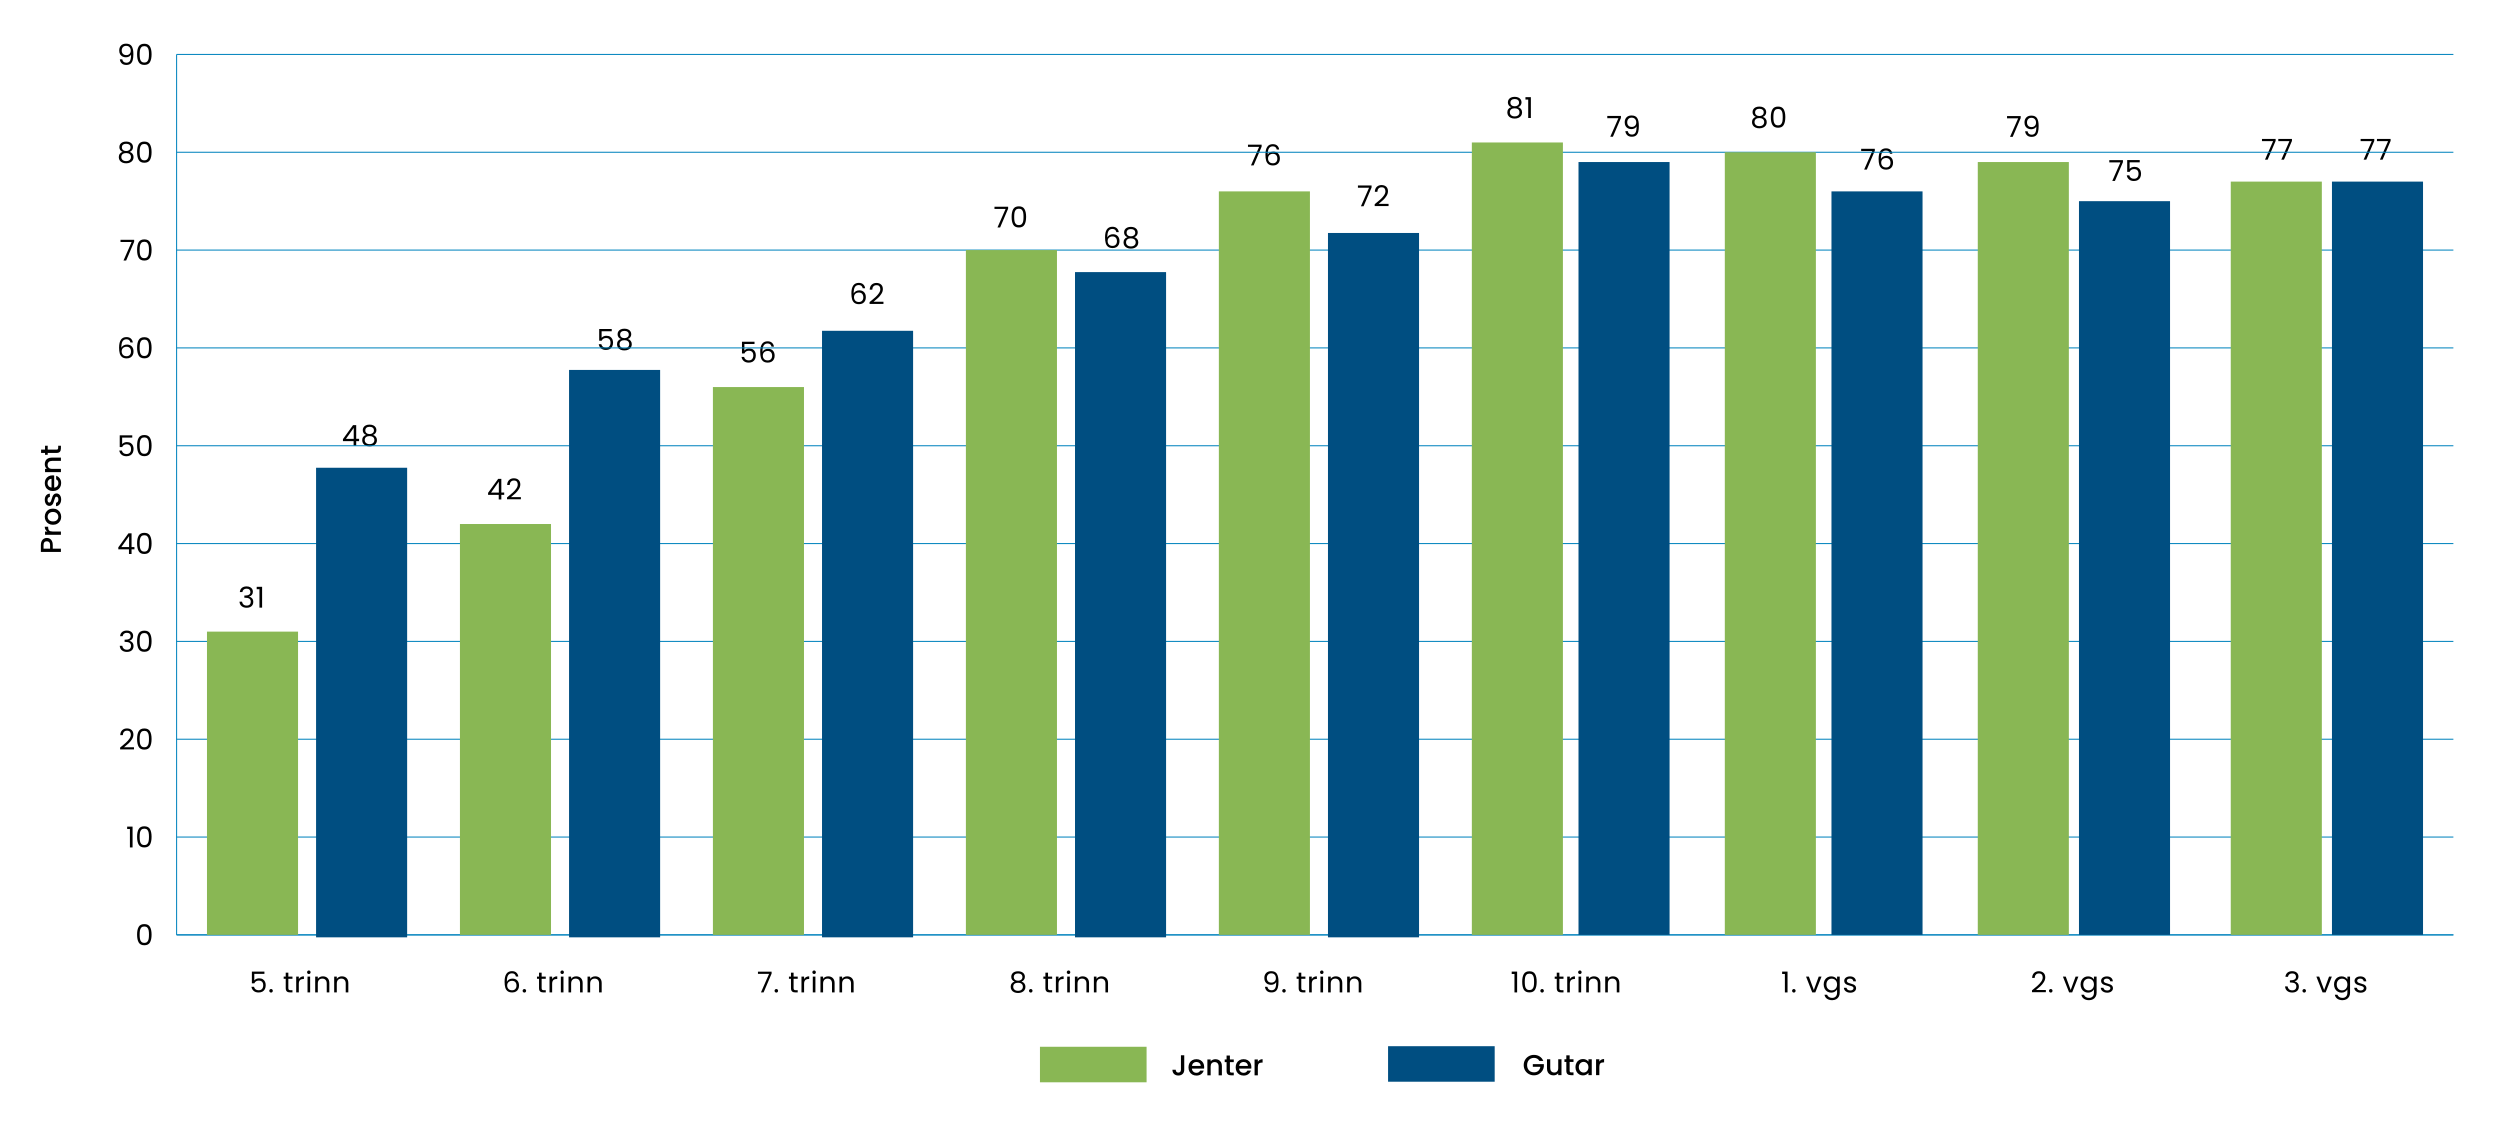 <?xml version="1.0" encoding="UTF-8"?>
<svg id="Layer_1" xmlns="http://www.w3.org/2000/svg" width="1395.34" height="633.16" version="1.1" viewBox="0 0 1395.34 633.16">
  <!-- Generator: Adobe Illustrator 29.8.1, SVG Export Plug-In . SVG Version: 2.1.1 Build 2)  -->
  <defs>
    <style>
      .st0 {
        fill: none;
        stroke: #0083bd;
        stroke-miterlimit: 10;
        stroke-width: .57px;
      }

      .st1 {
        fill: #89b754;
      }

      .st2 {
        fill: #004e81;
      }
    </style>
  </defs>
  <g>
    <path d="M134.97,328.13c.69-.56,1.58-.84,2.67-.84.73,0,1.36.13,1.89.39s.93.62,1.21,1.07c.27.45.41.96.41,1.53,0,.67-.19,1.24-.57,1.72-.38.48-.88.79-1.49.93v.08c.7.17,1.25.51,1.66,1.01s.61,1.16.61,1.98c0,.61-.14,1.16-.42,1.65-.28.49-.7.87-1.25,1.15-.56.28-1.23.42-2.01.42-1.14,0-2.07-.3-2.8-.89-.73-.59-1.14-1.44-1.22-2.53h1.42c.08.64.34,1.17.79,1.58.45.41,1.05.61,1.8.61s1.32-.2,1.71-.59c.39-.39.59-.9.59-1.52,0-.8-.27-1.38-.8-1.74-.54-.35-1.35-.53-2.43-.53h-.37v-1.22h.39c.99-.01,1.73-.17,2.24-.49.5-.32.76-.81.76-1.47,0-.57-.19-1.02-.56-1.37-.37-.34-.9-.51-1.58-.51s-1.2.17-1.61.51c-.41.34-.65.8-.72,1.38h-1.43c.07-.99.46-1.76,1.14-2.32Z"/>
    <path d="M143.27,328.85v-1.33h3.02v11.63h-1.48v-10.29h-1.54Z"/>
  </g>
  <g>
    <path d="M191.41,246.2v-1.11l5.65-7.82h1.75v7.66h1.61v1.27h-1.61v2.59h-1.45v-2.59h-5.95ZM197.43,238.8l-4.33,6.13h4.33v-6.13Z"/>
    <path d="M202.95,241.72c-.32-.45-.48-1-.48-1.64,0-.58.14-1.1.43-1.57.29-.47.72-.84,1.29-1.11s1.27-.41,2.08-.41,1.51.14,2.08.41,1.01.64,1.3,1.11c.29.47.44.99.44,1.57,0,.62-.17,1.17-.5,1.63-.33.47-.79.81-1.37,1.04.67.2,1.19.56,1.58,1.07.39.51.59,1.12.59,1.84s-.17,1.31-.52,1.83c-.34.52-.83.92-1.46,1.21s-1.35.43-2.16.43-1.53-.14-2.15-.43-1.1-.69-1.44-1.21c-.34-.52-.51-1.13-.51-1.83s.19-1.33.58-1.85c.39-.51.91-.87,1.58-1.06-.6-.24-1.06-.58-1.38-1.03ZM204.33,243.94c-.5.37-.76.92-.76,1.67,0,.69.24,1.24.73,1.66.49.42,1.14.63,1.97.63s1.48-.21,1.96-.63c.48-.42.72-.97.72-1.66s-.25-1.27-.74-1.65c-.49-.38-1.14-.57-1.95-.57s-1.44.18-1.95.55ZM208.05,238.74c-.43-.35-1.02-.53-1.77-.53s-1.32.18-1.75.53c-.43.35-.64.86-.64,1.53,0,.6.22,1.08.67,1.45.44.37,1.02.55,1.73.55s1.3-.19,1.75-.56c.45-.37.67-.85.67-1.46,0-.65-.21-1.16-.64-1.51Z"/>
  </g>
  <g>
    <path d="M272.41,276.19v-1.11l5.65-7.82h1.75v7.66h1.61v1.27h-1.61v2.59h-1.45v-2.59h-5.95ZM278.42,268.79l-4.33,6.13h4.33v-6.13Z"/>
    <path d="M286.22,274.91c.77-.7,1.42-1.44,1.95-2.2.53-.77.8-1.52.8-2.26,0-.7-.17-1.25-.51-1.65-.34-.4-.88-.6-1.63-.6s-1.29.23-1.7.68c-.4.46-.62,1.06-.65,1.83h-1.42c.04-1.2.41-2.13,1.09-2.78.69-.65,1.57-.98,2.65-.98s1.98.31,2.63.92c.65.61.97,1.45.97,2.53,0,.89-.27,1.76-.8,2.6s-1.13,1.58-1.81,2.22c-.68.64-1.54,1.38-2.59,2.23h5.53v1.22h-7.74v-1.04c1.36-1.09,2.43-1.99,3.2-2.69Z"/>
  </g>
  <g>
    <path d="M421.12,191.99h-5.65v3.67c.25-.34.61-.62,1.09-.84s1-.33,1.56-.33c.89,0,1.61.19,2.17.56.56.37.96.85,1.2,1.43.24.58.36,1.2.36,1.86,0,.77-.14,1.46-.43,2.08-.29.61-.73,1.09-1.33,1.45-.6.35-1.33.53-2.21.53-1.13,0-2.04-.29-2.73-.87-.7-.58-1.12-1.35-1.27-2.32h1.43c.14.61.43,1.09.88,1.43.45.34,1.02.51,1.71.51.85,0,1.49-.25,1.91-.76.43-.51.64-1.18.64-2.02s-.21-1.48-.64-1.94c-.43-.46-1.06-.68-1.9-.68-.57,0-1.06.14-1.49.41s-.73.65-.92,1.12h-1.38v-6.56h7v1.29Z"/>
    <path d="M428.4,191.71c-.96,0-1.67.37-2.14,1.1s-.7,1.94-.69,3.63c.25-.56.66-.99,1.23-1.31.57-.32,1.21-.47,1.92-.47,1.1,0,1.99.34,2.65,1.03.66.69.99,1.64.99,2.85,0,.73-.14,1.38-.43,1.96s-.71,1.04-1.29,1.38c-.57.34-1.27.51-2.08.51-1.1,0-1.97-.25-2.59-.74s-1.06-1.17-1.3-2.04c-.25-.87-.37-1.94-.37-3.22,0-3.94,1.37-5.9,4.12-5.9,1.05,0,1.88.28,2.48.85s.95,1.29,1.06,2.16h-1.35c-.24-1.19-.97-1.79-2.2-1.79ZM427.12,196.17c-.41.19-.74.47-.99.85s-.38.84-.38,1.39c0,.82.24,1.48.71,1.99.47.51,1.15.76,2.03.76.75,0,1.35-.23,1.79-.7.44-.47.67-1.1.67-1.89,0-.84-.21-1.49-.64-1.97-.43-.48-1.06-.72-1.88-.72-.46,0-.9.09-1.3.28Z"/>
  </g>
  <g>
    <path d="M479.3,159.1c-.96,0-1.67.37-2.14,1.1s-.7,1.94-.69,3.63c.25-.56.66-.99,1.23-1.31.57-.32,1.21-.47,1.92-.47,1.1,0,1.99.34,2.65,1.03.66.69.99,1.64.99,2.85,0,.73-.14,1.38-.43,1.96s-.71,1.04-1.29,1.38c-.57.34-1.27.51-2.08.51-1.1,0-1.97-.25-2.59-.74s-1.06-1.17-1.3-2.04c-.25-.87-.37-1.94-.37-3.22,0-3.94,1.37-5.9,4.12-5.9,1.05,0,1.88.28,2.48.85s.95,1.29,1.06,2.16h-1.35c-.24-1.19-.97-1.79-2.2-1.79ZM478.01,163.56c-.41.19-.74.47-.99.85s-.38.84-.38,1.39c0,.82.24,1.48.71,1.99.47.51,1.15.76,2.03.76.75,0,1.35-.23,1.79-.7.44-.47.67-1.1.67-1.89,0-.84-.21-1.49-.64-1.97-.43-.48-1.06-.72-1.88-.72-.46,0-.9.09-1.3.28Z"/>
    <path d="M488.58,165.88c.77-.7,1.42-1.44,1.95-2.2.53-.77.8-1.52.8-2.26,0-.7-.17-1.25-.51-1.65-.34-.4-.88-.6-1.63-.6s-1.29.23-1.7.68-.62,1.06-.65,1.83h-1.42c.04-1.2.41-2.13,1.09-2.78.69-.65,1.57-.98,2.65-.98s1.98.31,2.63.92c.65.61.97,1.45.97,2.53,0,.89-.27,1.76-.8,2.6-.53.84-1.13,1.58-1.81,2.22-.68.64-1.54,1.38-2.59,2.23h5.53v1.22h-7.74v-1.04c1.36-1.09,2.43-1.99,3.2-2.69Z"/>
  </g>
  <g>
    <path d="M562.67,116.47l-4.47,10.49h-1.48l4.54-10.34h-6.21v-1.25h7.62v1.11Z"/>
    <path d="M565.52,116.71c.6-1.03,1.65-1.55,3.15-1.55s2.54.52,3.14,1.55c.6,1.04.9,2.47.9,4.32s-.3,3.33-.9,4.38c-.6,1.04-1.65,1.56-3.14,1.56s-2.55-.52-3.15-1.56c-.6-1.04-.9-2.5-.9-4.38s.3-3.28.9-4.32ZM571.08,118.65c-.12-.65-.38-1.17-.76-1.57-.38-.4-.93-.59-1.65-.59s-1.28.2-1.67.59c-.38.4-.63.92-.76,1.57-.12.65-.18,1.44-.18,2.37s.06,1.78.18,2.43c.12.65.38,1.18.76,1.58.38.4.94.6,1.67.6s1.27-.2,1.65-.6c.38-.4.63-.92.76-1.58.12-.65.18-1.46.18-2.43s-.06-1.72-.18-2.37Z"/>
  </g>
  <g>
    <path d="M620.87,127.78c-.96,0-1.67.37-2.14,1.1s-.7,1.94-.69,3.63c.25-.56.66-.99,1.23-1.31.57-.32,1.21-.47,1.92-.47,1.1,0,1.99.34,2.65,1.03.66.69.99,1.64.99,2.85,0,.73-.14,1.38-.43,1.96s-.71,1.04-1.29,1.38c-.57.34-1.27.51-2.08.51-1.1,0-1.97-.25-2.59-.74s-1.06-1.17-1.3-2.04c-.25-.87-.37-1.94-.37-3.22,0-3.94,1.37-5.9,4.12-5.9,1.05,0,1.88.28,2.48.85s.95,1.29,1.06,2.16h-1.35c-.24-1.19-.97-1.79-2.2-1.79ZM619.58,132.25c-.41.19-.74.47-.99.85s-.38.84-.38,1.39c0,.82.24,1.48.71,1.99.47.51,1.15.76,2.03.76.75,0,1.35-.23,1.79-.7.44-.47.67-1.1.67-1.89,0-.84-.21-1.49-.64-1.97-.43-.48-1.06-.72-1.88-.72-.46,0-.9.09-1.3.28Z"/>
    <path d="M627.87,131.35c-.32-.45-.48-1-.48-1.64,0-.58.14-1.1.43-1.57.29-.47.72-.84,1.29-1.11.57-.27,1.27-.41,2.08-.41s1.51.14,2.08.41c.57.27,1.01.64,1.3,1.11.29.47.44.99.44,1.57,0,.62-.17,1.17-.5,1.63-.33.47-.79.81-1.37,1.04.67.2,1.19.56,1.58,1.07.39.51.59,1.12.59,1.84s-.17,1.31-.51,1.83c-.34.52-.83.92-1.46,1.21s-1.35.43-2.16.43-1.53-.14-2.15-.43c-.62-.28-1.1-.69-1.44-1.21-.34-.52-.51-1.13-.51-1.83s.19-1.33.58-1.85c.39-.51.91-.87,1.58-1.06-.6-.24-1.06-.58-1.38-1.03ZM629.25,133.58c-.5.37-.76.92-.76,1.67,0,.69.24,1.24.73,1.66.49.42,1.14.63,1.97.63s1.48-.21,1.96-.63.72-.97.72-1.66-.25-1.27-.74-1.65c-.49-.38-1.14-.57-1.95-.57s-1.44.18-1.95.55ZM632.96,128.38c-.43-.35-1.02-.53-1.77-.53s-1.33.18-1.75.53c-.43.35-.64.86-.64,1.53,0,.6.22,1.08.67,1.45.44.37,1.02.55,1.73.55s1.3-.19,1.75-.56c.44-.37.67-.85.67-1.46,0-.65-.21-1.16-.64-1.51Z"/>
  </g>
  <g>
    <path d="M704.16,81.84l-4.47,10.49h-1.48l4.54-10.34h-6.21v-1.25h7.62v1.11Z"/>
    <path d="M710.39,81.68c-.96,0-1.67.37-2.14,1.1s-.7,1.94-.69,3.63c.25-.56.66-.99,1.23-1.31.57-.32,1.21-.47,1.92-.47,1.1,0,1.99.34,2.65,1.03.66.69.99,1.64.99,2.85,0,.73-.14,1.38-.43,1.96s-.71,1.04-1.29,1.38c-.57.34-1.27.51-2.08.51-1.1,0-1.97-.25-2.59-.74s-1.06-1.17-1.3-2.04c-.25-.87-.37-1.94-.37-3.22,0-3.94,1.37-5.9,4.12-5.9,1.05,0,1.88.28,2.48.85s.95,1.29,1.06,2.16h-1.35c-.24-1.19-.97-1.79-2.2-1.79ZM709.1,86.14c-.41.19-.74.47-.99.85s-.38.84-.38,1.39c0,.82.24,1.48.71,1.99.47.51,1.15.76,2.03.76.75,0,1.35-.23,1.79-.7.44-.47.67-1.1.67-1.89,0-.84-.21-1.49-.64-1.97-.43-.48-1.06-.72-1.88-.72-.46,0-.9.09-1.3.28Z"/>
  </g>
  <g>
    <path d="M765.53,104.63l-4.47,10.49h-1.48l4.54-10.34h-6.21v-1.25h7.62v1.11Z"/>
    <path d="M770.5,111.25c.77-.7,1.42-1.44,1.95-2.2.53-.77.8-1.52.8-2.26,0-.7-.17-1.25-.51-1.65-.34-.4-.88-.6-1.63-.6s-1.29.23-1.7.68-.62,1.06-.65,1.83h-1.42c.04-1.2.41-2.13,1.09-2.78.69-.65,1.57-.98,2.65-.98s1.98.31,2.63.92c.65.61.97,1.45.97,2.53,0,.89-.27,1.76-.8,2.6-.53.84-1.13,1.58-1.81,2.22-.68.64-1.54,1.38-2.59,2.23h5.53v1.22h-7.74v-1.04c1.36-1.09,2.43-1.99,3.2-2.69Z"/>
  </g>
  <g>
    <path d="M842.08,58.77c-.32-.45-.48-1-.48-1.64,0-.58.14-1.1.43-1.57.29-.47.72-.84,1.29-1.11.57-.27,1.27-.41,2.08-.41s1.51.14,2.08.41c.57.27,1.01.64,1.3,1.11.29.47.44.99.44,1.57,0,.62-.17,1.17-.5,1.63-.33.47-.79.81-1.37,1.04.67.2,1.19.56,1.58,1.07.39.51.59,1.12.59,1.84s-.17,1.31-.51,1.83c-.34.52-.83.92-1.46,1.21s-1.35.43-2.16.43-1.53-.14-2.15-.43c-.62-.28-1.1-.69-1.44-1.21-.34-.52-.51-1.13-.51-1.83s.19-1.33.58-1.85c.39-.51.91-.87,1.58-1.06-.6-.24-1.06-.58-1.38-1.03ZM843.46,61c-.5.37-.76.92-.76,1.67,0,.69.24,1.24.73,1.66.49.42,1.14.63,1.97.63s1.48-.21,1.96-.63.72-.97.72-1.66-.25-1.27-.74-1.65c-.49-.38-1.14-.57-1.95-.57s-1.44.18-1.95.55ZM847.18,55.8c-.43-.35-1.02-.53-1.77-.53s-1.33.18-1.75.53c-.43.35-.64.86-.64,1.53,0,.6.22,1.08.67,1.45.44.37,1.02.55,1.73.55s1.3-.19,1.75-.56c.44-.37.67-.85.67-1.46,0-.65-.21-1.16-.64-1.51Z"/>
    <path d="M851.41,55.56v-1.33h3.02v11.63h-1.48v-10.29h-1.54Z"/>
  </g>
  <g>
    <path d="M904.7,65.82l-4.47,10.49h-1.48l4.54-10.34h-6.21v-1.25h7.62v1.11Z"/>
    <path d="M909.27,74.6c.39.33.92.5,1.58.5.89,0,1.55-.35,1.97-1.05.42-.7.62-1.87.6-3.52-.22.48-.6.86-1.13,1.13s-1.11.41-1.75.41c-.72,0-1.36-.15-1.92-.44-.56-.29-1-.73-1.33-1.29-.32-.57-.48-1.25-.48-2.06,0-1.15.33-2.07,1-2.78.66-.7,1.61-1.05,2.83-1.05,1.5,0,2.55.49,3.16,1.46.61.98.91,2.43.91,4.36,0,1.35-.12,2.47-.36,3.35-.24.88-.65,1.55-1.22,2.01-.57.46-1.36.69-2.36.69-1.09,0-1.95-.29-2.56-.88-.61-.59-.96-1.34-1.04-2.25h1.35c.11.61.36,1.08.75,1.42ZM912.56,70.17c.46-.44.69-1.05.69-1.81,0-.8-.23-1.45-.68-1.95s-1.08-.74-1.9-.74c-.75,0-1.35.24-1.79.71s-.67,1.09-.67,1.87.22,1.41.66,1.88c.44.47,1.08.71,1.91.71.72,0,1.31-.22,1.77-.67Z"/>
  </g>
  <g>
    <path d="M978.64,64.21c-.32-.45-.48-1-.48-1.64,0-.58.14-1.1.43-1.57.29-.47.72-.84,1.29-1.11.57-.27,1.27-.41,2.08-.41s1.51.14,2.08.41c.57.27,1.01.64,1.3,1.11.29.47.44.99.44,1.57,0,.62-.17,1.17-.5,1.63-.33.47-.79.81-1.37,1.04.67.2,1.19.56,1.58,1.07.39.51.59,1.12.59,1.84s-.17,1.31-.51,1.83c-.34.52-.83.92-1.46,1.21s-1.35.43-2.16.43-1.53-.14-2.15-.43c-.62-.28-1.1-.69-1.44-1.21-.34-.52-.51-1.13-.51-1.83s.19-1.33.58-1.85c.39-.51.91-.87,1.58-1.06-.6-.24-1.06-.58-1.38-1.03ZM980.03,66.44c-.5.37-.76.92-.76,1.67,0,.69.24,1.24.73,1.66.49.42,1.14.63,1.97.63s1.48-.21,1.96-.63.72-.97.72-1.66-.25-1.27-.74-1.65c-.49-.38-1.14-.57-1.95-.57s-1.44.18-1.95.55ZM983.74,61.24c-.43-.35-1.02-.53-1.77-.53s-1.33.18-1.75.53c-.43.35-.64.86-.64,1.53,0,.6.22,1.08.67,1.45.44.37,1.02.55,1.73.55s1.3-.19,1.75-.56c.44-.37.67-.85.67-1.46,0-.65-.21-1.16-.64-1.51Z"/>
    <path d="M989.26,61.03c.6-1.03,1.65-1.55,3.15-1.55s2.54.52,3.14,1.55c.6,1.04.9,2.47.9,4.32s-.3,3.33-.9,4.38c-.6,1.04-1.65,1.56-3.14,1.56s-2.55-.52-3.15-1.56c-.6-1.04-.9-2.5-.9-4.38s.3-3.28.9-4.32ZM994.82,62.98c-.12-.65-.38-1.17-.76-1.57-.38-.4-.93-.59-1.65-.59s-1.28.2-1.67.59c-.38.4-.63.92-.76,1.57-.12.65-.18,1.44-.18,2.37s.06,1.78.18,2.43c.12.65.38,1.18.76,1.58.38.4.94.6,1.67.6s1.27-.2,1.65-.6c.38-.4.63-.92.76-1.58.12-.65.18-1.46.18-2.43s-.06-1.72-.18-2.37Z"/>
  </g>
  <g>
    <path d="M1046.4,84.17l-4.47,10.49h-1.48l4.54-10.34h-6.21v-1.25h7.62v1.11Z"/>
    <path d="M1052.62,84.01c-.96,0-1.67.37-2.14,1.1s-.7,1.94-.69,3.63c.25-.56.66-.99,1.23-1.31.57-.32,1.21-.47,1.92-.47,1.1,0,1.99.34,2.65,1.03.66.69.99,1.64.99,2.85,0,.73-.14,1.38-.43,1.96s-.71,1.04-1.29,1.38c-.57.34-1.27.51-2.08.51-1.1,0-1.97-.25-2.59-.74s-1.06-1.17-1.3-2.04c-.25-.87-.37-1.94-.37-3.22,0-3.94,1.37-5.9,4.12-5.9,1.05,0,1.88.28,2.48.85s.95,1.29,1.06,2.16h-1.35c-.24-1.19-.97-1.79-2.2-1.79ZM1051.33,88.48c-.41.19-.74.47-.99.85s-.38.84-.38,1.39c0,.82.24,1.48.71,1.99.47.51,1.15.76,2.03.76.75,0,1.35-.23,1.79-.7.44-.47.67-1.1.67-1.89,0-.84-.21-1.49-.64-1.97-.43-.48-1.06-.72-1.88-.72-.46,0-.9.09-1.3.28Z"/>
  </g>
  <g>
    <path d="M1127.82,65.9l-4.47,10.49h-1.48l4.54-10.34h-6.21v-1.25h7.62v1.11Z"/>
    <path d="M1132.4,74.68c.39.33.92.5,1.58.5.89,0,1.55-.35,1.97-1.05.42-.7.62-1.87.6-3.52-.22.48-.6.86-1.13,1.13s-1.11.41-1.75.41c-.72,0-1.36-.15-1.92-.44-.56-.29-1-.73-1.33-1.29-.32-.57-.48-1.25-.48-2.06,0-1.15.33-2.07,1-2.78.66-.7,1.61-1.05,2.83-1.05,1.5,0,2.55.49,3.16,1.46.61.98.91,2.43.91,4.36,0,1.35-.12,2.47-.36,3.35-.24.88-.65,1.55-1.22,2.01-.57.46-1.36.69-2.36.69-1.09,0-1.95-.29-2.56-.88-.61-.59-.96-1.34-1.04-2.25h1.35c.11.61.36,1.08.75,1.42ZM1135.69,70.25c.46-.44.69-1.05.69-1.81,0-.8-.23-1.45-.68-1.95s-1.08-.74-1.9-.74c-.75,0-1.35.24-1.79.71s-.67,1.09-.67,1.87.22,1.41.66,1.88c.44.47,1.08.71,1.91.71.72,0,1.31-.22,1.77-.67Z"/>
  </g>
  <g>
    <path d="M1184.89,90.49l-4.47,10.49h-1.48l4.54-10.34h-6.21v-1.25h7.62v1.11Z"/>
    <path d="M1194.26,90.62h-5.65v3.67c.25-.34.61-.62,1.09-.84s1-.33,1.56-.33c.89,0,1.61.19,2.17.56.56.37.96.85,1.2,1.43.24.58.36,1.2.36,1.86,0,.77-.14,1.46-.43,2.08-.29.61-.73,1.09-1.33,1.45-.6.35-1.33.53-2.21.53-1.13,0-2.04-.29-2.73-.87-.7-.58-1.12-1.35-1.27-2.32h1.43c.14.61.43,1.09.88,1.43.45.34,1.02.51,1.71.51.85,0,1.49-.25,1.91-.76.43-.51.64-1.18.64-2.02s-.21-1.48-.64-1.94c-.43-.46-1.06-.68-1.9-.68-.57,0-1.06.14-1.49.41s-.73.65-.92,1.12h-1.38v-6.56h7v1.29Z"/>
  </g>
  <g>
    <path d="M1270.11,78.64l-4.47,10.49h-1.48l4.54-10.34h-6.21v-1.25h7.62v1.11Z"/>
    <path d="M1279.22,78.64l-4.47,10.49h-1.48l4.54-10.34h-6.21v-1.25h7.62v1.11Z"/>
  </g>
  <g>
    <path d="M1325.17,78.64l-4.47,10.49h-1.48l4.54-10.34h-6.21v-1.25h7.62v1.11Z"/>
    <path d="M1334.28,78.64l-4.47,10.49h-1.48l4.54-10.34h-6.21v-1.25h7.62v1.11Z"/>
  </g>
  <g>
    <path d="M341.43,184.9h-5.65v3.67c.25-.34.61-.62,1.09-.84.48-.22,1-.33,1.56-.33.89,0,1.61.19,2.17.56.56.37.96.85,1.2,1.43.24.58.36,1.2.36,1.86,0,.77-.15,1.46-.43,2.08s-.73,1.09-1.33,1.45c-.59.35-1.33.53-2.21.53-1.13,0-2.04-.29-2.73-.87s-1.12-1.35-1.27-2.32h1.43c.14.61.43,1.09.88,1.43.45.34,1.02.51,1.71.51.85,0,1.48-.25,1.91-.76.43-.51.64-1.18.64-2.02s-.21-1.48-.64-1.94c-.43-.46-1.06-.68-1.9-.68-.57,0-1.06.14-1.49.41-.42.27-.73.65-.92,1.12h-1.38v-6.56h7v1.29Z"/>
    <path d="M345.18,188.18c-.32-.45-.48-1-.48-1.64,0-.58.14-1.1.43-1.57.29-.47.72-.84,1.29-1.11s1.27-.41,2.08-.41,1.51.14,2.08.41,1.01.64,1.3,1.11c.29.47.44.99.44,1.57,0,.62-.17,1.17-.5,1.63-.33.47-.79.81-1.37,1.04.67.2,1.19.56,1.58,1.07.39.51.59,1.12.59,1.84s-.17,1.31-.52,1.83c-.34.52-.83.92-1.46,1.21s-1.35.43-2.16.43-1.53-.14-2.15-.43-1.1-.69-1.44-1.21c-.34-.52-.51-1.13-.51-1.83s.19-1.33.58-1.85c.39-.51.91-.87,1.58-1.06-.6-.24-1.06-.58-1.38-1.03ZM346.56,190.41c-.5.37-.76.92-.76,1.67,0,.69.24,1.24.73,1.66.49.42,1.14.63,1.97.63s1.48-.21,1.96-.63c.48-.42.72-.97.72-1.66s-.25-1.27-.74-1.65c-.49-.38-1.14-.57-1.95-.57s-1.44.18-1.95.55ZM350.28,185.21c-.43-.35-1.02-.53-1.77-.53s-1.32.18-1.75.53c-.43.35-.64.86-.64,1.53,0,.6.22,1.08.67,1.45.44.37,1.02.55,1.73.55s1.3-.19,1.75-.56c.45-.37.67-.85.67-1.46,0-.65-.21-1.16-.64-1.51Z"/>
  </g>
  <g>
    <path d="M27.75,300.64c.5.27.91.7,1.23,1.29.32.59.47,1.35.47,2.27v2.03h4.54v1.83h-11.18v-3.86c0-.86.15-1.58.44-2.18.3-.6.69-1.04,1.2-1.34.5-.29,1.07-.44,1.69-.44.57,0,1.1.13,1.61.4ZM27.48,302.63c-.32-.34-.76-.51-1.34-.51-1.22,0-1.83.69-1.83,2.07v2.03h3.65v-2.03c0-.7-.16-1.22-.47-1.56Z"/>
    <path d="M25.36,295.58c-.25-.44-.38-.97-.38-1.58h1.9v.47c0,.72.18,1.26.55,1.63.36.37,1,.55,1.9.55h4.67v1.83h-8.86v-1.83h1.29c-.45-.27-.8-.62-1.05-1.07Z"/>
    <path d="M33.57,290.73c-.38.68-.92,1.21-1.61,1.59-.69.39-1.49.58-2.4.58s-1.7-.2-2.4-.59c-.7-.4-1.23-.94-1.61-1.62s-.56-1.45-.56-2.3.19-1.61.56-2.3.91-1.23,1.61-1.62c.7-.4,1.5-.59,2.4-.59s1.7.2,2.4.61c.7.41,1.24.96,1.62,1.67.38.7.57,1.48.57,2.32s-.19,1.59-.57,2.27ZM32.21,287.13c-.23-.41-.56-.75-1.01-1-.45-.26-1-.39-1.64-.39s-1.19.12-1.63.37c-.44.25-.78.57-1.01.98s-.34.85-.34,1.32.11.91.34,1.31.56.72,1.01.96c.45.24.99.35,1.63.35.95,0,1.69-.24,2.21-.73.52-.49.78-1.1.78-1.84,0-.47-.11-.91-.34-1.33Z"/>
    <path d="M33.76,280.7c-.25.55-.6.99-1.03,1.31-.43.32-.92.49-1.46.51v-1.9c.38-.03.69-.21.94-.54s.38-.74.38-1.23-.1-.91-.3-1.2c-.2-.28-.45-.43-.76-.43-.33,0-.58.16-.74.47-.16.32-.34.82-.53,1.5-.18.67-.36,1.21-.53,1.62-.17.42-.43.78-.79,1.09s-.82.46-1.4.46c-.47,0-.9-.14-1.29-.42-.39-.28-.7-.68-.92-1.2-.23-.52-.34-1.12-.34-1.79,0-1.01.25-1.82.76-2.44.51-.62,1.2-.95,2.08-.99v1.83c-.4.03-.71.19-.95.48s-.35.68-.35,1.17.09.85.27,1.11c.18.26.42.39.72.39.24,0,.43-.08.6-.26.16-.17.29-.38.38-.63.09-.25.21-.61.35-1.09.17-.64.35-1.17.52-1.58.18-.41.44-.77.78-1.07.34-.3.8-.46,1.37-.47.5,0,.95.14,1.35.42.4.28.71.67.93,1.18.23.51.34,1.11.34,1.79s-.13,1.32-.38,1.87Z"/>
    <path d="M30.24,265.39v6.77c.71-.05,1.28-.32,1.71-.79.43-.47.64-1.05.64-1.74,0-.99-.41-1.68-1.24-2.09v-1.98c.82.27,1.48.75,2,1.46.52.7.78,1.57.78,2.61,0,.85-.19,1.61-.57,2.28-.38.67-.92,1.2-1.61,1.58-.69.38-1.49.57-2.4.57s-1.71-.19-2.4-.56c-.69-.37-1.23-.89-1.6-1.56-.38-.67-.56-1.44-.56-2.31s.18-1.58.55-2.24c.36-.65.88-1.16,1.54-1.53.66-.36,1.42-.55,2.28-.55.33,0,.63.02.9.06ZM28.76,267.24c-.68.01-1.22.25-1.62.72-.41.47-.61,1.06-.61,1.75,0,.63.2,1.17.6,1.62.4.45.95.72,1.63.8v-4.91Z"/>
    <path d="M25.42,257.18c.29-.55.72-.98,1.29-1.29.57-.31,1.25-.47,2.06-.47h5.23v1.82h-4.95c-.79,0-1.4.2-1.83.6-.42.4-.64.94-.64,1.62s.21,1.23.64,1.63c.42.4,1.03.6,1.83.6h4.95v1.83h-8.86v-1.83h1.01c-.36-.3-.65-.68-.85-1.15s-.31-.96-.31-1.49c0-.7.14-1.32.43-1.87Z"/>
    <path d="M26.62,250.95h4.91c.33,0,.57-.08.72-.23.14-.16.22-.42.22-.8v-1.13h1.53v1.45c0,.83-.19,1.46-.58,1.9s-1.01.66-1.88.66h-4.91v1.05h-1.5v-1.05h-2.2v-1.85h2.2v-2.16h1.5v2.16Z"/>
  </g>
  <line class="st0" x1="98.57" y1="521.79" x2="1369.32" y2="521.79"/>
  <path d="M77.41,517.32c.6-1.03,1.65-1.55,3.15-1.55s2.54.52,3.14,1.55c.6,1.04.9,2.47.9,4.32s-.3,3.33-.9,4.38c-.6,1.04-1.65,1.56-3.14,1.56s-2.55-.52-3.15-1.56c-.6-1.04-.9-2.5-.9-4.38s.3-3.28.9-4.32ZM82.96,519.27c-.12-.65-.38-1.17-.76-1.57-.38-.4-.93-.59-1.65-.59s-1.28.2-1.66.59c-.38.4-.63.92-.76,1.57-.12.65-.19,1.44-.19,2.37s.06,1.78.19,2.43c.12.65.38,1.18.76,1.58.38.4.94.6,1.66.6s1.27-.2,1.65-.6c.38-.4.63-.92.76-1.58.12-.65.19-1.46.19-2.43s-.06-1.72-.19-2.37Z"/>
  <g>
    <path d="M70.97,462.69v-1.33h3.02v11.63h-1.48v-10.29h-1.54Z"/>
    <path d="M77.41,462.73c.6-1.03,1.65-1.55,3.15-1.55s2.54.52,3.14,1.55c.6,1.04.9,2.47.9,4.32s-.3,3.33-.9,4.38c-.6,1.04-1.65,1.56-3.14,1.56s-2.55-.52-3.15-1.56c-.6-1.04-.9-2.5-.9-4.38s.3-3.28.9-4.32ZM82.96,464.67c-.12-.65-.38-1.17-.76-1.57-.38-.4-.93-.59-1.65-.59s-1.28.2-1.66.59c-.38.4-.63.92-.76,1.57-.12.65-.19,1.44-.19,2.37s.06,1.78.19,2.43c.12.65.38,1.18.76,1.58.38.4.94.6,1.66.6s1.27-.2,1.65-.6c.38-.4.63-.92.76-1.58.12-.65.19-1.46.19-2.43s-.06-1.72-.19-2.37Z"/>
  </g>
  <g>
    <path d="M70.28,414.52c.77-.7,1.42-1.44,1.95-2.2.53-.77.8-1.52.8-2.26,0-.7-.17-1.25-.51-1.65-.34-.4-.88-.6-1.63-.6s-1.29.23-1.7.68c-.4.46-.62,1.06-.65,1.83h-1.42c.04-1.2.41-2.13,1.09-2.78.69-.65,1.57-.98,2.65-.98s1.98.31,2.63.92c.65.61.97,1.45.97,2.53,0,.89-.27,1.76-.8,2.6s-1.13,1.58-1.81,2.22c-.68.64-1.54,1.38-2.59,2.23h5.53v1.22h-7.74v-1.04c1.36-1.09,2.43-1.99,3.2-2.69Z"/>
    <path d="M77.41,408.13c.6-1.03,1.65-1.55,3.15-1.55s2.54.52,3.14,1.55c.6,1.04.9,2.47.9,4.32s-.3,3.33-.9,4.38c-.6,1.04-1.65,1.56-3.14,1.56s-2.55-.52-3.15-1.56c-.6-1.04-.9-2.5-.9-4.38s.3-3.28.9-4.32ZM82.96,410.08c-.12-.65-.38-1.17-.76-1.57-.38-.4-.93-.59-1.65-.59s-1.28.2-1.66.59c-.38.4-.63.92-.76,1.57-.12.65-.19,1.44-.19,2.37s.06,1.78.19,2.43c.12.65.38,1.18.76,1.58.38.4.94.6,1.66.6s1.27-.2,1.65-.6c.38-.4.63-.92.76-1.58.12-.65.19-1.46.19-2.43s-.06-1.72-.19-2.37Z"/>
  </g>
  <g>
    <path d="M68.14,352.77c.69-.56,1.58-.84,2.67-.84.73,0,1.36.13,1.89.39s.93.62,1.21,1.07c.27.45.41.96.41,1.53,0,.67-.19,1.24-.57,1.72-.38.48-.88.79-1.49.93v.08c.7.17,1.25.51,1.66,1.01s.61,1.16.61,1.98c0,.61-.14,1.16-.42,1.65-.28.49-.7.87-1.25,1.15-.56.28-1.23.42-2.01.42-1.14,0-2.07-.3-2.8-.89-.73-.59-1.14-1.44-1.22-2.53h1.42c.08.64.34,1.17.79,1.58.45.41,1.05.61,1.8.61s1.32-.2,1.71-.59c.39-.39.59-.9.59-1.52,0-.8-.27-1.38-.8-1.74-.54-.35-1.35-.53-2.43-.53h-.37v-1.22h.39c.99-.01,1.73-.17,2.24-.49.5-.32.76-.81.76-1.47,0-.57-.19-1.02-.56-1.37-.37-.34-.9-.51-1.58-.51s-1.2.17-1.61.51c-.41.34-.65.8-.72,1.38h-1.43c.07-.99.46-1.76,1.14-2.32Z"/>
    <path d="M77.41,353.54c.6-1.03,1.65-1.55,3.15-1.55s2.54.52,3.14,1.55c.6,1.04.9,2.47.9,4.32s-.3,3.33-.9,4.38c-.6,1.04-1.65,1.56-3.14,1.56s-2.55-.52-3.15-1.56c-.6-1.04-.9-2.5-.9-4.38s.3-3.28.9-4.32ZM82.96,355.48c-.12-.65-.38-1.17-.76-1.57-.38-.4-.93-.59-1.65-.59s-1.28.2-1.66.59c-.38.4-.63.92-.76,1.57-.12.65-.19,1.44-.19,2.37s.06,1.78.19,2.43c.12.65.38,1.18.76,1.58.38.4.94.6,1.66.6s1.27-.2,1.65-.6c.38-.4.63-.92.76-1.58.12-.65.19-1.46.19-2.43s-.06-1.72-.19-2.37Z"/>
  </g>
  <g>
    <path d="M66.03,306.61v-1.11l5.65-7.82h1.75v7.66h1.61v1.27h-1.61v2.59h-1.45v-2.59h-5.95ZM72.05,299.21l-4.33,6.13h4.33v-6.13Z"/>
    <path d="M77.41,298.94c.6-1.03,1.65-1.55,3.15-1.55s2.54.52,3.14,1.55c.6,1.04.9,2.47.9,4.32s-.3,3.33-.9,4.38c-.6,1.04-1.65,1.56-3.14,1.56s-2.55-.52-3.15-1.56c-.6-1.04-.9-2.5-.9-4.38s.3-3.28.9-4.32ZM82.96,300.89c-.12-.65-.38-1.17-.76-1.57-.38-.4-.93-.59-1.65-.59s-1.28.2-1.66.59c-.38.4-.63.92-.76,1.57-.12.65-.19,1.44-.19,2.37s.06,1.78.19,2.43c.12.65.38,1.18.76,1.58.38.4.94.6,1.66.6s1.27-.2,1.65-.6c.38-.4.63-.92.76-1.58.12-.65.19-1.46.19-2.43s-.06-1.72-.19-2.37Z"/>
  </g>
  <g>
    <path d="M73.82,244.24h-5.65v3.67c.25-.34.61-.62,1.09-.84.48-.22,1-.33,1.56-.33.89,0,1.61.19,2.17.56.56.37.96.85,1.2,1.43.24.58.36,1.2.36,1.86,0,.77-.15,1.46-.43,2.08s-.73,1.09-1.33,1.45c-.59.35-1.33.53-2.21.53-1.13,0-2.04-.29-2.73-.87s-1.12-1.35-1.27-2.32h1.43c.14.61.43,1.09.88,1.43.45.34,1.02.51,1.71.51.85,0,1.48-.25,1.91-.76.43-.51.64-1.18.64-2.02s-.21-1.48-.64-1.94c-.43-.46-1.06-.68-1.9-.68-.57,0-1.06.14-1.49.41-.42.27-.73.65-.92,1.12h-1.38v-6.56h7v1.29Z"/>
    <path d="M77.41,244.35c.6-1.03,1.65-1.55,3.15-1.55s2.54.52,3.14,1.55c.6,1.04.9,2.47.9,4.32s-.3,3.33-.9,4.38c-.6,1.04-1.65,1.56-3.14,1.56s-2.55-.52-3.15-1.56c-.6-1.04-.9-2.5-.9-4.38s.3-3.28.9-4.32ZM82.96,246.29c-.12-.65-.38-1.17-.76-1.57-.38-.4-.93-.59-1.65-.59s-1.28.2-1.66.59c-.38.4-.63.92-.76,1.57-.12.65-.19,1.44-.19,2.37s.06,1.78.19,2.43c.12.65.38,1.18.76,1.58.38.4.94.6,1.66.6s1.27-.2,1.65-.6c.38-.4.63-.92.76-1.58.12-.65.19-1.46.19-2.43s-.06-1.72-.19-2.37Z"/>
  </g>
  <g>
    <path d="M70.57,189.36c-.95,0-1.67.37-2.14,1.1-.47.73-.7,1.94-.69,3.63.25-.56.66-.99,1.23-1.31.57-.32,1.21-.47,1.92-.47,1.1,0,1.99.34,2.65,1.03.66.69.99,1.64.99,2.85,0,.73-.14,1.38-.43,1.96s-.71,1.04-1.29,1.38-1.27.51-2.08.51c-1.1,0-1.97-.25-2.59-.74-.62-.49-1.06-1.17-1.3-2.04-.25-.87-.37-1.94-.37-3.22,0-3.94,1.37-5.9,4.12-5.9,1.05,0,1.88.28,2.48.85.6.57.95,1.29,1.06,2.16h-1.35c-.24-1.19-.97-1.79-2.2-1.79ZM69.28,193.82c-.41.19-.74.47-.99.85s-.38.84-.38,1.39c0,.82.24,1.48.71,1.99.47.51,1.15.76,2.03.76.75,0,1.35-.23,1.79-.7.44-.47.67-1.1.67-1.89,0-.84-.21-1.49-.64-1.97-.43-.48-1.06-.72-1.88-.72-.46,0-.9.09-1.3.28Z"/>
    <path d="M77.41,189.75c.6-1.03,1.65-1.55,3.15-1.55s2.54.52,3.14,1.55c.6,1.04.9,2.47.9,4.32s-.3,3.33-.9,4.38c-.6,1.04-1.65,1.56-3.14,1.56s-2.55-.52-3.15-1.56c-.6-1.04-.9-2.5-.9-4.38s.3-3.28.9-4.32ZM82.96,191.7c-.12-.65-.38-1.17-.76-1.57-.38-.4-.93-.59-1.65-.59s-1.28.2-1.66.59c-.38.4-.63.92-.76,1.57-.12.65-.19,1.44-.19,2.37s.06,1.78.19,2.43c.12.65.38,1.18.76,1.58.38.4.94.6,1.66.6s1.27-.2,1.65-.6c.38-.4.63-.92.76-1.58.12-.65.19-1.46.19-2.43s-.06-1.72-.19-2.37Z"/>
  </g>
  <g>
    <path d="M74.88,134.93l-4.47,10.49h-1.48l4.54-10.34h-6.21v-1.25h7.62v1.11Z"/>
    <path d="M77.41,135.16c.6-1.03,1.65-1.55,3.15-1.55s2.54.52,3.14,1.55c.6,1.04.9,2.47.9,4.32s-.3,3.33-.9,4.38c-.6,1.04-1.65,1.56-3.14,1.56s-2.55-.52-3.15-1.56c-.6-1.04-.9-2.5-.9-4.38s.3-3.28.9-4.32ZM82.96,137.11c-.12-.65-.38-1.17-.76-1.57-.38-.4-.93-.59-1.65-.59s-1.28.2-1.66.59c-.38.4-.63.92-.76,1.57-.12.65-.19,1.44-.19,2.37s.06,1.78.19,2.43c.12.65.38,1.18.76,1.58.38.4.94.6,1.66.6s1.27-.2,1.65-.6c.38-.4.63-.92.76-1.58.12-.65.19-1.46.19-2.43s-.06-1.72-.19-2.37Z"/>
  </g>
  <g>
    <path d="M67.1,83.74c-.32-.45-.48-1-.48-1.64,0-.58.14-1.1.43-1.57.29-.47.72-.84,1.29-1.11s1.27-.41,2.08-.41,1.51.14,2.08.41,1.01.64,1.3,1.11c.29.47.44.99.44,1.57,0,.62-.17,1.17-.5,1.63-.33.47-.79.81-1.37,1.04.67.2,1.19.56,1.58,1.07.39.51.59,1.12.59,1.84s-.17,1.31-.52,1.83c-.34.52-.83.92-1.46,1.21s-1.35.43-2.16.43-1.53-.14-2.15-.43-1.1-.69-1.44-1.21c-.34-.52-.51-1.13-.51-1.83s.19-1.33.58-1.85c.39-.51.91-.87,1.58-1.06-.6-.24-1.06-.58-1.38-1.03ZM68.48,85.97c-.5.37-.76.92-.76,1.67,0,.69.24,1.24.73,1.66.49.42,1.14.63,1.97.63s1.48-.21,1.96-.63c.48-.42.72-.97.72-1.66s-.25-1.27-.74-1.65c-.49-.38-1.14-.57-1.95-.57s-1.44.18-1.95.55ZM72.19,80.77c-.43-.35-1.02-.53-1.77-.53s-1.32.18-1.75.53c-.43.35-.64.86-.64,1.53,0,.6.22,1.08.67,1.45.44.37,1.02.55,1.73.55s1.3-.19,1.75-.56c.45-.37.67-.85.67-1.46,0-.65-.21-1.16-.64-1.51Z"/>
    <path d="M77.41,80.57c.6-1.03,1.65-1.55,3.15-1.55s2.54.52,3.14,1.55c.6,1.04.9,2.47.9,4.32s-.3,3.33-.9,4.38c-.6,1.04-1.65,1.56-3.14,1.56s-2.55-.52-3.15-1.56c-.6-1.04-.9-2.5-.9-4.38s.3-3.28.9-4.32ZM82.96,82.51c-.12-.65-.38-1.17-.76-1.57-.38-.4-.93-.59-1.65-.59s-1.28.2-1.66.59c-.38.4-.63.92-.76,1.57-.12.65-.19,1.44-.19,2.37s.06,1.78.19,2.43c.12.65.38,1.18.76,1.58.38.4.94.6,1.66.6s1.27-.2,1.65-.6c.38-.4.63-.92.76-1.58.12-.65.19-1.46.19-2.43s-.06-1.72-.19-2.37Z"/>
  </g>
  <g>
    <path d="M69,34.52c.39.33.92.5,1.58.5.89,0,1.55-.35,1.97-1.05.42-.7.62-1.87.6-3.52-.23.48-.6.86-1.13,1.13-.53.27-1.11.41-1.75.41-.72,0-1.36-.15-1.92-.44s-1.01-.73-1.33-1.29-.48-1.25-.48-2.06c0-1.15.33-2.07,1-2.77.67-.7,1.61-1.05,2.83-1.05,1.5,0,2.56.49,3.16,1.46.61.98.91,2.43.91,4.36,0,1.35-.12,2.47-.36,3.35-.24.88-.65,1.55-1.22,2.01-.57.46-1.36.69-2.36.69-1.09,0-1.95-.29-2.56-.88s-.96-1.34-1.05-2.25h1.35c.11.61.36,1.08.75,1.42ZM72.29,30.09c.46-.44.69-1.05.69-1.81,0-.8-.23-1.45-.68-1.95-.45-.49-1.08-.74-1.9-.74-.75,0-1.35.24-1.79.71-.45.47-.67,1.09-.67,1.87s.22,1.41.66,1.88c.44.47,1.08.71,1.91.71.72,0,1.31-.22,1.77-.67Z"/>
    <path d="M77.41,25.97c.6-1.04,1.65-1.55,3.15-1.55s2.54.52,3.14,1.55c.6,1.03.9,2.47.9,4.32s-.3,3.34-.9,4.38-1.65,1.56-3.14,1.56-2.55-.52-3.15-1.56-.9-2.5-.9-4.38.3-3.28.9-4.32ZM82.96,27.92c-.12-.65-.38-1.17-.76-1.57-.38-.4-.93-.6-1.65-.6s-1.28.2-1.66.6c-.38.4-.63.92-.76,1.57-.12.65-.19,1.44-.19,2.37s.06,1.77.19,2.43c.12.65.38,1.18.76,1.58.38.4.94.6,1.66.6s1.27-.2,1.65-.6c.38-.4.63-.92.76-1.58.12-.65.19-1.46.19-2.43s-.06-1.72-.19-2.37Z"/>
  </g>
  <line class="st0" x1="98.57" y1="521.79" x2="98.57" y2="30.38"/>
  <line class="st0" x1="98.57" y1="521.79" x2="1369.32" y2="521.79"/>
  <line class="st0" x1="98.57" y1="467.19" x2="1369.32" y2="467.19"/>
  <line class="st0" x1="98.57" y1="412.59" x2="1369.32" y2="412.59"/>
  <line class="st0" x1="98.57" y1="357.99" x2="1369.32" y2="357.99"/>
  <line class="st0" x1="98.57" y1="303.39" x2="1369.32" y2="303.39"/>
  <line class="st0" x1="98.57" y1="248.79" x2="1369.32" y2="248.79"/>
  <line class="st0" x1="98.57" y1="194.18" x2="1369.32" y2="194.18"/>
  <line class="st0" x1="98.57" y1="139.58" x2="1369.32" y2="139.58"/>
  <line class="st0" x1="98.57" y1="84.98" x2="1369.32" y2="84.98"/>
  <line class="st0" x1="98.57" y1="30.38" x2="1369.32" y2="30.38"/>
  <rect class="st2" x="176.41" y="261.07" width="50.83" height="262.09"/>
  <rect class="st2" x="317.61" y="206.47" width="50.83" height="316.69"/>
  <rect class="st2" x="458.8" y="184.63" width="50.83" height="338.53"/>
  <rect class="st2" x="600" y="151.87" width="50.83" height="371.29"/>
  <rect class="st2" x="741.19" y="130.03" width="50.83" height="393.13"/>
  <rect class="st2" x="881.02" y="90.44" width="50.83" height="431.35"/>
  <rect class="st2" x="1022.21" y="106.82" width="50.83" height="414.97"/>
  <rect class="st2" x="1160.35" y="112.28" width="50.83" height="409.51"/>
  <rect class="st2" x="1301.55" y="101.36" width="50.83" height="420.43"/>
  <rect class="st1" x="115.52" y="352.53" width="50.83" height="169.26"/>
  <rect class="st1" x="256.71" y="292.47" width="50.83" height="229.33"/>
  <rect class="st1" x="397.9" y="216.03" width="50.83" height="305.77"/>
  <rect class="st1" x="539.1" y="139.58" width="50.83" height="382.21"/>
  <rect class="st1" x="680.29" y="106.82" width="50.83" height="414.97"/>
  <rect class="st1" x="821.49" y="79.52" width="50.83" height="442.27"/>
  <rect class="st1" x="962.68" y="84.98" width="50.83" height="436.81"/>
  <rect class="st1" x="1103.87" y="90.44" width="50.83" height="431.35"/>
  <rect class="st1" x="1245.07" y="101.36" width="50.83" height="420.43"/>
  <rect class="st2" x="774.73" y="583.92" width="59.51" height="19.83"/>
  <rect class="st1" x="580.44" y="584.24" width="59.51" height="19.83"/>
  <g>
    <path d="M859.15,592.12c-.29-.56-.69-.98-1.21-1.26s-1.11-.43-1.79-.43c-.74,0-1.4.17-1.98.5-.58.33-1.03.8-1.36,1.42s-.49,1.32-.49,2.12.16,1.52.49,2.13.78,1.09,1.36,1.42c.58.33,1.24.5,1.98.5,1,0,1.81-.28,2.43-.84s1-1.31,1.14-2.27h-4.2v-1.46h6.16v1.43c-.12.87-.43,1.67-.92,2.4-.5.73-1.15,1.31-1.95,1.75-.8.43-1.69.65-2.66.65-1.05,0-2.01-.24-2.88-.73-.87-.49-1.56-1.17-2.07-2.03-.51-.87-.76-1.85-.76-2.94s.25-2.07.76-2.94c.51-.87,1.2-1.55,2.08-2.04.87-.49,1.83-.73,2.87-.73,1.19,0,2.25.29,3.18.88.93.58,1.6,1.41,2.02,2.49h-2.2Z"/>
    <path d="M871.52,591.22v8.86h-1.83v-1.05c-.29.37-.67.65-1.13.86-.47.21-.96.31-1.49.31-.7,0-1.32-.14-1.87-.43-.55-.29-.99-.72-1.3-1.29s-.47-1.25-.47-2.06v-5.21h1.82v4.94c0,.79.2,1.4.6,1.83.4.42.94.64,1.62.64s1.23-.21,1.63-.64c.4-.42.6-1.03.6-1.83v-4.94h1.83Z"/>
    <path d="M876.07,592.71v4.91c0,.33.08.57.23.72s.42.22.8.22h1.13v1.53h-1.45c-.83,0-1.46-.19-1.9-.58s-.66-1.01-.66-1.88v-4.91h-1.05v-1.5h1.05v-2.2h1.85v2.2h2.16v1.5h-2.16Z"/>
    <path d="M879.86,593.25c.37-.69.87-1.22,1.51-1.6s1.34-.57,2.12-.57c.7,0,1.31.14,1.83.41.52.27.94.61,1.25,1.02v-1.29h1.85v8.86h-1.85v-1.32c-.31.42-.73.77-1.27,1.05s-1.15.42-1.83.42c-.76,0-1.46-.2-2.09-.59s-1.13-.94-1.5-1.64-.56-1.5-.56-2.39.19-1.68.56-2.36ZM886.18,594.05c-.25-.45-.58-.79-.99-1.03-.41-.24-.85-.35-1.32-.35s-.91.12-1.32.35c-.41.23-.74.57-.99,1.01-.25.45-.38.97-.38,1.58s.13,1.15.38,1.61.58.81,1,1.05.85.36,1.31.36.91-.12,1.32-.35c.41-.24.74-.58.99-1.04s.38-.99.38-1.6-.13-1.14-.38-1.59Z"/>
    <path d="M893.72,591.45c.44-.25.97-.38,1.58-.38v1.9h-.47c-.72,0-1.26.18-1.63.55-.37.36-.55,1-.55,1.9v4.67h-1.83v-8.86h1.83v1.29c.27-.45.62-.8,1.07-1.05Z"/>
  </g>
  <g>
    <path d="M660.97,589v8.06c0,1-.3,1.79-.91,2.36-.61.58-1.4.87-2.39.87s-1.78-.29-2.39-.87c-.61-.58-.91-1.37-.91-2.36h1.85c.01.49.14.88.38,1.17.24.29.6.43,1.07.43s.83-.15,1.08-.44.37-.68.37-1.17v-8.06h1.85Z"/>
    <path d="M672.01,596.43h-6.77c.05.71.32,1.28.79,1.71s1.05.64,1.74.64c.99,0,1.68-.41,2.09-1.24h1.98c-.27.81-.75,1.48-1.46,2-.7.52-1.57.78-2.61.78-.85,0-1.61-.19-2.28-.57-.67-.38-1.2-.92-1.58-1.61-.38-.69-.57-1.49-.57-2.4s.19-1.71.56-2.41c.37-.69.89-1.22,1.56-1.6.67-.38,1.44-.56,2.31-.56s1.58.18,2.24.55c.65.36,1.16.88,1.53,1.54.36.66.55,1.42.55,2.28,0,.33-.02.63-.06.9ZM670.16,594.95c-.01-.68-.25-1.22-.72-1.62-.47-.41-1.06-.61-1.75-.61-.63,0-1.17.2-1.62.6s-.72.95-.8,1.63h4.91Z"/>
    <path d="M680.22,591.61c.55.29.98.72,1.29,1.29.31.57.47,1.25.47,2.06v5.23h-1.82v-4.95c0-.79-.2-1.4-.6-1.83-.4-.42-.94-.63-1.62-.63s-1.23.21-1.63.63c-.4.42-.6,1.03-.6,1.83v4.95h-1.83v-8.86h1.83v1.01c.3-.36.68-.65,1.15-.85s.96-.31,1.49-.31c.7,0,1.32.14,1.87.43Z"/>
    <path d="M686.45,592.81v4.91c0,.33.08.57.23.72s.42.22.8.22h1.13v1.53h-1.45c-.83,0-1.46-.19-1.9-.58s-.66-1.01-.66-1.88v-4.91h-1.05v-1.5h1.05v-2.2h1.85v2.2h2.16v1.5h-2.16Z"/>
    <path d="M698.35,596.43h-6.77c.05.71.32,1.28.79,1.71s1.05.64,1.74.64c.99,0,1.68-.41,2.09-1.24h1.98c-.27.81-.75,1.48-1.46,2-.7.52-1.57.78-2.61.78-.85,0-1.61-.19-2.28-.57-.67-.38-1.2-.92-1.58-1.61-.38-.69-.57-1.49-.57-2.4s.19-1.71.56-2.41c.37-.69.89-1.22,1.56-1.6.67-.38,1.44-.56,2.31-.56s1.58.18,2.24.55c.65.36,1.16.88,1.53,1.54.36.66.55,1.42.55,2.28,0,.33-.02.63-.06.9ZM696.5,594.95c-.01-.68-.25-1.22-.72-1.62-.47-.41-1.06-.61-1.75-.61-.63,0-1.17.2-1.62.6s-.72.95-.8,1.63h4.91Z"/>
    <path d="M703.12,591.55c.44-.25.97-.38,1.58-.38v1.9h-.47c-.72,0-1.26.18-1.63.55-.37.36-.55,1-.55,1.9v4.67h-1.83v-8.86h1.83v1.29c.27-.45.62-.8,1.07-1.05Z"/>
  </g>
  <g>
    <path d="M147.58,543.54h-5.65v3.67c.25-.34.61-.62,1.09-.84.48-.22,1-.33,1.56-.33.89,0,1.61.19,2.17.56.56.37.96.85,1.2,1.43.24.58.36,1.2.36,1.86,0,.77-.15,1.46-.43,2.08s-.73,1.09-1.33,1.45c-.59.35-1.33.53-2.21.53-1.13,0-2.04-.29-2.73-.87s-1.12-1.35-1.27-2.32h1.43c.14.61.43,1.09.88,1.43.45.34,1.02.51,1.71.51.85,0,1.48-.25,1.91-.76.43-.51.64-1.18.64-2.02s-.21-1.48-.64-1.94c-.43-.46-1.06-.68-1.9-.68-.57,0-1.06.14-1.49.41-.42.27-.73.65-.92,1.12h-1.38v-6.56h7v1.29Z"/>
    <path d="M150.59,553.71c-.19-.19-.29-.43-.29-.71s.1-.52.29-.71c.19-.19.43-.29.71-.29s.5.1.68.29c.19.19.28.43.28.71s-.09.51-.28.71c-.19.19-.42.29-.68.29s-.51-.1-.71-.29Z"/>
    <path d="M160.93,546.29v5.2c0,.43.09.73.27.91.18.18.5.27.95.27h1.08v1.24h-1.32c-.81,0-1.43-.19-1.83-.56-.41-.38-.61-.99-.61-1.85v-5.2h-1.14v-1.21h1.14v-2.22h1.46v2.22h2.3v1.21h-2.3Z"/>
    <path d="M167.88,545.34c.48-.28,1.06-.42,1.75-.42v1.51h-.39c-1.64,0-2.46.89-2.46,2.67v4.79h-1.46v-8.81h1.46v1.43c.26-.5.62-.9,1.1-1.17Z"/>
    <path d="M171.68,543.36c-.19-.19-.29-.43-.29-.71s.1-.51.29-.71c.19-.19.43-.29.71-.29s.5.1.68.29c.19.19.28.43.28.71s-.09.51-.28.71-.42.29-.68.29-.51-.1-.71-.29ZM173.1,545.09v8.81h-1.46v-8.81h1.46Z"/>
    <path d="M182.81,545.9c.67.65,1,1.58,1,2.81v5.2h-1.45v-4.99c0-.88-.22-1.55-.66-2.02-.44-.47-1.04-.7-1.8-.7s-1.39.24-1.84.72c-.46.48-.68,1.19-.68,2.11v4.87h-1.46v-8.81h1.46v1.25c.29-.45.68-.8,1.18-1.04.5-.25,1.05-.37,1.65-.37,1.07,0,1.94.32,2.61.97Z"/>
    <path d="M193.41,545.9c.67.65,1,1.58,1,2.81v5.2h-1.45v-4.99c0-.88-.22-1.55-.66-2.02-.44-.47-1.04-.7-1.8-.7s-1.39.24-1.84.72c-.46.48-.68,1.19-.68,2.11v4.87h-1.46v-8.81h1.46v1.25c.29-.45.68-.8,1.18-1.04.5-.25,1.05-.37,1.65-.37,1.07,0,1.94.32,2.61.97Z"/>
  </g>
  <g>
    <path d="M285.73,543.25c-.95,0-1.67.37-2.14,1.1-.47.73-.7,1.94-.69,3.63.25-.56.66-.99,1.23-1.31.57-.32,1.21-.47,1.92-.47,1.1,0,1.99.34,2.65,1.03.66.69.99,1.64.99,2.85,0,.73-.14,1.38-.43,1.96s-.71,1.04-1.29,1.38-1.27.51-2.08.51c-1.1,0-1.97-.25-2.59-.74-.62-.49-1.06-1.17-1.3-2.04-.25-.87-.37-1.94-.37-3.22,0-3.94,1.37-5.9,4.12-5.9,1.05,0,1.88.28,2.48.85.6.57.95,1.29,1.06,2.16h-1.35c-.24-1.19-.97-1.79-2.2-1.79ZM284.44,547.72c-.41.19-.74.47-.99.85s-.38.84-.38,1.39c0,.82.24,1.48.71,1.99.47.51,1.15.76,2.03.76.75,0,1.35-.23,1.79-.7.44-.47.67-1.1.67-1.89,0-.84-.21-1.49-.64-1.97-.43-.48-1.06-.72-1.88-.72-.46,0-.9.09-1.3.28Z"/>
    <path d="M291.98,553.71c-.19-.19-.29-.43-.29-.71s.1-.52.29-.71c.19-.19.43-.29.71-.29s.5.1.68.29c.19.19.28.43.28.71s-.09.51-.28.71c-.19.19-.42.29-.68.29s-.51-.1-.71-.29Z"/>
    <path d="M302.31,546.29v5.2c0,.43.09.73.27.91.18.18.5.27.95.27h1.08v1.24h-1.32c-.81,0-1.43-.19-1.83-.56-.41-.38-.61-.99-.61-1.85v-5.2h-1.14v-1.21h1.14v-2.22h1.46v2.22h2.3v1.21h-2.3Z"/>
    <path d="M309.27,545.34c.48-.28,1.06-.42,1.75-.42v1.51h-.39c-1.64,0-2.46.89-2.46,2.67v4.79h-1.46v-8.81h1.46v1.43c.26-.5.62-.9,1.1-1.17Z"/>
    <path d="M313.07,543.36c-.19-.19-.29-.43-.29-.71s.1-.51.29-.71c.19-.19.43-.29.71-.29s.5.1.68.29c.19.19.28.43.28.71s-.09.51-.28.71-.42.29-.68.29-.51-.1-.71-.29ZM314.49,545.09v8.81h-1.46v-8.81h1.46Z"/>
    <path d="M324.2,545.9c.67.65,1,1.58,1,2.81v5.2h-1.45v-4.99c0-.88-.22-1.55-.66-2.02-.44-.47-1.04-.7-1.8-.7s-1.39.24-1.84.72c-.46.48-.68,1.19-.68,2.11v4.87h-1.46v-8.81h1.46v1.25c.29-.45.68-.8,1.18-1.04.5-.25,1.05-.37,1.65-.37,1.07,0,1.94.32,2.61.97Z"/>
    <path d="M334.82,545.9c.67.65,1,1.58,1,2.81v5.2h-1.45v-4.99c0-.88-.22-1.55-.66-2.02-.44-.47-1.04-.7-1.8-.7s-1.39.24-1.84.72c-.46.48-.68,1.19-.68,2.11v4.87h-1.46v-8.81h1.46v1.25c.29-.45.68-.8,1.18-1.04.5-.25,1.05-.37,1.65-.37,1.07,0,1.94.32,2.61.97Z"/>
  </g>
  <g>
    <path d="M430.66,543.41l-4.47,10.49h-1.48l4.54-10.34h-6.21v-1.25h7.62v1.11Z"/>
    <path d="M432.6,553.71c-.19-.19-.29-.43-.29-.71s.1-.52.29-.71.43-.29.71-.29.5.1.68.29c.19.19.28.43.28.71s-.09.51-.28.71c-.19.19-.42.29-.68.29s-.51-.1-.71-.29Z"/>
    <path d="M442.93,546.29v5.2c0,.43.09.73.27.91.18.18.5.27.95.27h1.08v1.24h-1.32c-.81,0-1.43-.19-1.83-.56-.41-.38-.61-.99-.61-1.85v-5.2h-1.14v-1.21h1.14v-2.22h1.46v2.22h2.3v1.21h-2.3Z"/>
    <path d="M449.89,545.34c.48-.28,1.06-.42,1.75-.42v1.51h-.39c-1.64,0-2.46.89-2.46,2.67v4.79h-1.46v-8.81h1.46v1.43c.26-.5.62-.9,1.1-1.17Z"/>
    <path d="M453.69,543.36c-.19-.19-.29-.43-.29-.71s.1-.51.29-.71c.19-.19.43-.29.71-.29s.5.1.68.29c.19.19.28.43.28.71s-.09.51-.28.71c-.19.19-.42.29-.68.29s-.51-.1-.71-.29ZM455.11,545.09v8.81h-1.46v-8.81h1.46Z"/>
    <path d="M464.82,545.9c.66.65,1,1.58,1,2.81v5.2h-1.45v-4.99c0-.88-.22-1.55-.66-2.02-.44-.47-1.04-.7-1.8-.7s-1.39.24-1.84.72-.68,1.19-.68,2.11v4.87h-1.46v-8.81h1.46v1.25c.29-.45.68-.8,1.18-1.04.5-.25,1.05-.37,1.65-.37,1.07,0,1.94.32,2.61.97Z"/>
    <path d="M475.44,545.9c.66.65,1,1.58,1,2.81v5.2h-1.45v-4.99c0-.88-.22-1.55-.66-2.02-.44-.47-1.04-.7-1.8-.7s-1.39.24-1.84.72-.68,1.19-.68,2.11v4.87h-1.46v-8.81h1.46v1.25c.29-.45.68-.8,1.18-1.04.5-.25,1.05-.37,1.65-.37,1.07,0,1.94.32,2.61.97Z"/>
  </g>
  <g>
    <path d="M564.89,546.82c-.32-.45-.48-1-.48-1.64,0-.58.14-1.1.43-1.57.29-.47.72-.84,1.29-1.11.57-.27,1.27-.41,2.08-.41s1.51.14,2.08.41c.57.27,1.01.64,1.3,1.11.29.47.44.99.44,1.57,0,.62-.17,1.17-.5,1.63-.33.47-.79.81-1.37,1.04.67.2,1.19.56,1.58,1.07.39.51.59,1.12.59,1.84s-.17,1.31-.51,1.83c-.34.52-.83.92-1.46,1.21s-1.35.43-2.16.43-1.53-.14-2.15-.43c-.62-.28-1.1-.69-1.44-1.21-.34-.52-.51-1.13-.51-1.83s.19-1.33.58-1.85c.39-.51.91-.87,1.58-1.06-.6-.24-1.06-.58-1.38-1.03ZM566.28,549.05c-.5.37-.76.92-.76,1.67,0,.69.24,1.24.73,1.66.49.42,1.14.63,1.97.63s1.48-.21,1.96-.63.72-.97.72-1.66-.25-1.27-.74-1.65c-.49-.38-1.14-.57-1.95-.57s-1.44.18-1.95.55ZM569.99,543.85c-.43-.35-1.02-.53-1.77-.53s-1.33.18-1.75.53c-.43.35-.64.86-.64,1.53,0,.6.22,1.08.67,1.45.44.37,1.02.55,1.73.55s1.3-.19,1.75-.56c.44-.37.67-.85.67-1.46,0-.65-.21-1.16-.64-1.51Z"/>
    <path d="M574.61,553.71c-.19-.19-.29-.43-.29-.71s.1-.52.29-.71.43-.29.71-.29.5.1.68.29c.19.19.28.43.28.71s-.09.51-.28.71c-.19.19-.42.29-.68.29s-.51-.1-.71-.29Z"/>
    <path d="M584.94,546.29v5.2c0,.43.09.73.27.91.18.18.5.27.95.27h1.08v1.24h-1.32c-.81,0-1.43-.19-1.83-.56-.41-.38-.61-.99-.61-1.85v-5.2h-1.14v-1.21h1.14v-2.22h1.46v2.22h2.3v1.21h-2.3Z"/>
    <path d="M591.89,545.34c.48-.28,1.06-.42,1.75-.42v1.51h-.39c-1.64,0-2.46.89-2.46,2.67v4.79h-1.46v-8.81h1.46v1.43c.26-.5.62-.9,1.1-1.17Z"/>
    <path d="M595.7,543.36c-.19-.19-.29-.43-.29-.71s.1-.51.29-.71c.19-.19.43-.29.71-.29s.5.1.68.29c.19.19.28.43.28.71s-.09.51-.28.71c-.19.19-.42.29-.68.29s-.51-.1-.71-.29ZM597.11,545.09v8.81h-1.46v-8.81h1.46Z"/>
    <path d="M606.83,545.9c.66.65,1,1.58,1,2.81v5.2h-1.45v-4.99c0-.88-.22-1.55-.66-2.02-.44-.47-1.04-.7-1.8-.7s-1.39.24-1.84.72-.68,1.19-.68,2.11v4.87h-1.46v-8.81h1.46v1.25c.29-.45.68-.8,1.18-1.04.5-.25,1.05-.37,1.65-.37,1.07,0,1.94.32,2.61.97Z"/>
    <path d="M617.43,545.9c.66.65,1,1.58,1,2.81v5.2h-1.45v-4.99c0-.88-.22-1.55-.66-2.02-.44-.47-1.04-.7-1.8-.7s-1.39.24-1.84.72-.68,1.19-.68,2.11v4.87h-1.46v-8.81h1.46v1.25c.29-.45.68-.8,1.18-1.04.5-.25,1.05-.37,1.65-.37,1.07,0,1.94.32,2.61.97Z"/>
  </g>
  <g>
    <path d="M708.13,552.2c.39.33.92.5,1.58.5.89,0,1.55-.35,1.97-1.05.42-.7.62-1.87.6-3.52-.22.48-.6.86-1.13,1.13s-1.11.41-1.75.41c-.72,0-1.36-.15-1.92-.44-.56-.29-1-.73-1.33-1.29-.32-.57-.48-1.25-.48-2.06,0-1.15.33-2.07,1-2.78.66-.7,1.61-1.05,2.83-1.05,1.5,0,2.55.49,3.16,1.46.61.98.91,2.43.91,4.36,0,1.35-.12,2.47-.36,3.35-.24.88-.65,1.55-1.22,2.01-.57.46-1.36.69-2.36.69-1.09,0-1.95-.29-2.56-.88-.61-.59-.96-1.34-1.04-2.25h1.35c.11.61.36,1.08.75,1.42ZM711.42,547.76c.46-.44.69-1.05.69-1.81,0-.8-.23-1.45-.68-1.95s-1.08-.74-1.9-.74c-.75,0-1.35.24-1.79.71s-.67,1.09-.67,1.87.22,1.41.66,1.88c.44.47,1.08.71,1.91.71.72,0,1.31-.22,1.77-.67Z"/>
    <path d="M715.95,553.71c-.19-.19-.29-.43-.29-.71s.1-.52.29-.71.43-.29.71-.29.5.1.68.29c.19.19.28.43.28.71s-.09.51-.28.71c-.19.19-.42.29-.68.29s-.51-.1-.71-.29Z"/>
    <path d="M726.29,546.29v5.2c0,.43.09.73.27.91.18.18.5.27.95.27h1.08v1.24h-1.32c-.81,0-1.43-.19-1.83-.56-.41-.38-.61-.99-.61-1.85v-5.2h-1.14v-1.21h1.14v-2.22h1.46v2.22h2.3v1.21h-2.3Z"/>
    <path d="M733.24,545.34c.48-.28,1.06-.42,1.75-.42v1.51h-.39c-1.64,0-2.46.89-2.46,2.67v4.79h-1.46v-8.81h1.46v1.43c.26-.5.62-.9,1.1-1.17Z"/>
    <path d="M737.04,543.36c-.19-.19-.29-.43-.29-.71s.1-.51.29-.71c.19-.19.43-.29.71-.29s.5.1.68.29c.19.19.28.43.28.71s-.09.51-.28.71c-.19.19-.42.29-.68.29s-.51-.1-.71-.29ZM738.45,545.09v8.81h-1.46v-8.81h1.46Z"/>
    <path d="M748.17,545.9c.66.65,1,1.58,1,2.81v5.2h-1.45v-4.99c0-.88-.22-1.55-.66-2.02-.44-.47-1.04-.7-1.8-.7s-1.39.24-1.84.72-.68,1.19-.68,2.11v4.87h-1.46v-8.81h1.46v1.25c.29-.45.68-.8,1.18-1.04.5-.25,1.05-.37,1.65-.37,1.07,0,1.94.32,2.61.97Z"/>
    <path d="M758.79,545.9c.66.65,1,1.58,1,2.81v5.2h-1.45v-4.99c0-.88-.22-1.55-.66-2.02-.44-.47-1.04-.7-1.8-.7s-1.39.24-1.84.72-.68,1.19-.68,2.11v4.87h-1.46v-8.81h1.46v1.25c.29-.45.68-.8,1.18-1.04.5-.25,1.05-.37,1.65-.37,1.07,0,1.94.32,2.61.97Z"/>
  </g>
  <g>
    <path d="M843.74,543.61v-1.33h3.02v11.63h-1.48v-10.29h-1.54Z"/>
    <path d="M850.49,543.65c.6-1.03,1.65-1.55,3.15-1.55s2.54.52,3.14,1.55c.6,1.04.9,2.47.9,4.32s-.3,3.33-.9,4.38c-.6,1.04-1.65,1.56-3.14,1.56s-2.55-.52-3.15-1.56c-.6-1.04-.9-2.5-.9-4.38s.3-3.28.9-4.32ZM856.05,545.59c-.12-.65-.38-1.17-.76-1.57-.38-.4-.93-.59-1.65-.59s-1.28.2-1.67.59c-.38.4-.63.92-.76,1.57-.12.65-.18,1.44-.18,2.37s.06,1.78.18,2.43c.12.65.38,1.18.76,1.58.38.4.94.6,1.67.6s1.27-.2,1.65-.6c.38-.4.63-.92.76-1.58.12-.65.18-1.46.18-2.43s-.06-1.72-.18-2.37Z"/>
    <path d="M860.01,553.71c-.19-.19-.29-.43-.29-.71s.1-.52.29-.71.43-.29.71-.29.5.1.68.29c.19.19.28.43.28.71s-.09.51-.28.71c-.19.19-.42.29-.68.29s-.51-.1-.71-.29Z"/>
    <path d="M870.34,546.29v5.2c0,.43.09.73.27.91.18.18.5.27.95.27h1.08v1.24h-1.32c-.81,0-1.43-.19-1.83-.56-.41-.38-.61-.99-.61-1.85v-5.2h-1.14v-1.21h1.14v-2.22h1.46v2.22h2.3v1.21h-2.3Z"/>
    <path d="M877.28,545.34c.48-.28,1.06-.42,1.75-.42v1.51h-.39c-1.64,0-2.46.89-2.46,2.67v4.79h-1.46v-8.81h1.46v1.43c.26-.5.62-.9,1.1-1.17Z"/>
    <path d="M881.09,543.36c-.19-.19-.29-.43-.29-.71s.1-.51.29-.71c.19-.19.43-.29.71-.29s.5.1.68.29c.19.19.28.43.28.71s-.09.51-.28.71c-.19.19-.42.29-.68.29s-.51-.1-.71-.29ZM882.5,545.09v8.81h-1.46v-8.81h1.46Z"/>
    <path d="M892.22,545.9c.66.65,1,1.58,1,2.81v5.2h-1.45v-4.99c0-.88-.22-1.55-.66-2.02-.44-.47-1.04-.7-1.8-.7s-1.39.24-1.84.72-.68,1.19-.68,2.11v4.87h-1.46v-8.81h1.46v1.25c.29-.45.68-.8,1.18-1.04.5-.25,1.05-.37,1.65-.37,1.07,0,1.94.32,2.61.97Z"/>
    <path d="M902.82,545.9c.66.65,1,1.58,1,2.81v5.2h-1.45v-4.99c0-.88-.22-1.55-.66-2.02-.44-.47-1.04-.7-1.8-.7s-1.39.24-1.84.72-.68,1.19-.68,2.11v4.87h-1.46v-8.81h1.46v1.25c.29-.45.68-.8,1.18-1.04.5-.25,1.05-.37,1.65-.37,1.07,0,1.94.32,2.61.97Z"/>
  </g>
  <g>
    <path d="M994.67,543.61v-1.33h3.02v11.63h-1.48v-10.29h-1.54Z"/>
    <path d="M1000.52,553.71c-.19-.19-.29-.43-.29-.71s.1-.52.29-.71.43-.29.71-.29.5.1.68.29c.19.19.28.43.28.71s-.09.51-.28.71c-.19.19-.42.29-.68.29s-.51-.1-.71-.29Z"/>
    <path d="M1012.36,552.55l2.73-7.46h1.56l-3.46,8.81h-1.71l-3.46-8.81h1.58l2.75,7.46Z"/>
    <path d="M1024.06,545.44c.57.33,1,.75,1.28,1.25v-1.61h1.48v9.01c0,.8-.17,1.52-.52,2.15-.34.63-.83,1.12-1.47,1.47-.64.35-1.38.53-2.23.53-1.16,0-2.12-.27-2.9-.82s-1.23-1.29-1.37-2.24h1.45c.16.54.49.97,1,1.29.5.33,1.11.49,1.82.49.8,0,1.46-.25,1.97-.76.51-.5.76-1.21.76-2.12v-1.85c-.29.52-.72.94-1.29,1.29-.57.34-1.23.51-1.99.51s-1.49-.19-2.13-.58c-.64-.39-1.14-.93-1.5-1.62-.36-.7-.55-1.49-.55-2.38s.18-1.69.55-2.37c.37-.68.87-1.21,1.5-1.58.64-.38,1.35-.56,2.13-.56s1.43.17,2,.5ZM1024.94,547.74c-.27-.49-.63-.87-1.09-1.13-.46-.26-.96-.39-1.5-.39s-1.04.13-1.5.39c-.45.26-.81.63-1.08,1.13-.27.49-.4,1.07-.4,1.74s.13,1.26.4,1.76c.27.5.63.88,1.08,1.14.45.26.95.39,1.5.39s1.05-.13,1.5-.39c.46-.26.82-.64,1.09-1.14.27-.5.4-1.08.4-1.75s-.13-1.24-.4-1.74Z"/>
    <path d="M1030.91,553.7c-.54-.23-.96-.55-1.27-.96-.31-.41-.48-.89-.51-1.42h1.51c.04.44.25.8.62,1.08.37.28.85.42,1.46.42.56,0,1-.12,1.32-.37.32-.25.48-.56.48-.93s-.17-.67-.51-.86c-.34-.19-.87-.37-1.59-.55-.65-.17-1.19-.35-1.6-.52-.41-.18-.77-.44-1.06-.79s-.44-.81-.44-1.38c0-.45.13-.86.4-1.24.27-.38.65-.67,1.14-.89.49-.22,1.06-.33,1.69-.33.98,0,1.76.25,2.36.74s.92,1.17.97,2.03h-1.46c-.03-.46-.22-.83-.55-1.11s-.79-.42-1.36-.42c-.53,0-.94.11-1.25.34-.31.22-.47.52-.47.88,0,.29.09.53.28.72.19.19.42.34.71.45.28.11.68.24,1.18.38.63.17,1.15.34,1.54.51.4.17.74.42,1.02.75.28.33.43.77.44,1.3,0,.48-.13.92-.4,1.3-.27.39-.65.69-1.13.91s-1.05.33-1.68.33c-.68,0-1.28-.12-1.82-.35Z"/>
  </g>
  <g>
    <path d="M1137.36,550.03c.77-.7,1.42-1.44,1.95-2.2.53-.77.8-1.52.8-2.26,0-.7-.17-1.25-.51-1.65-.34-.4-.88-.6-1.63-.6s-1.29.23-1.7.68-.62,1.06-.65,1.83h-1.42c.04-1.2.41-2.13,1.09-2.78.69-.65,1.57-.98,2.65-.98s1.98.31,2.63.92c.65.61.97,1.45.97,2.53,0,.89-.27,1.76-.8,2.6-.53.84-1.13,1.58-1.81,2.22-.68.64-1.54,1.38-2.59,2.23h5.53v1.22h-7.74v-1.04c1.36-1.09,2.43-1.99,3.2-2.69Z"/>
    <path d="M1143.91,553.71c-.19-.19-.29-.43-.29-.71s.1-.52.29-.71.43-.29.71-.29.5.1.68.29c.19.19.28.43.28.71s-.09.51-.28.71c-.19.19-.42.29-.68.29s-.51-.1-.71-.29Z"/>
    <path d="M1155.73,552.55l2.73-7.46h1.56l-3.46,8.81h-1.71l-3.46-8.81h1.58l2.75,7.46Z"/>
    <path d="M1167.43,545.44c.57.33,1,.75,1.28,1.25v-1.61h1.48v9.01c0,.8-.17,1.52-.52,2.15-.34.63-.83,1.12-1.47,1.47-.64.35-1.38.53-2.23.53-1.16,0-2.12-.27-2.9-.82s-1.23-1.29-1.37-2.24h1.45c.16.54.49.97,1,1.29.5.33,1.11.49,1.82.49.8,0,1.46-.25,1.97-.76.51-.5.76-1.21.76-2.12v-1.85c-.29.52-.72.94-1.29,1.29-.57.34-1.23.51-1.99.51s-1.49-.19-2.13-.58c-.64-.39-1.14-.93-1.5-1.62-.36-.7-.55-1.49-.55-2.38s.18-1.69.55-2.37c.37-.68.87-1.21,1.5-1.58.64-.38,1.35-.56,2.13-.56s1.43.17,2,.5ZM1168.31,547.74c-.27-.49-.63-.87-1.09-1.13-.46-.26-.96-.39-1.5-.39s-1.04.13-1.5.39c-.45.26-.81.63-1.08,1.13-.27.49-.4,1.07-.4,1.74s.13,1.26.4,1.76c.27.5.63.88,1.08,1.14.45.26.95.39,1.5.39s1.05-.13,1.5-.39c.46-.26.82-.64,1.09-1.14.27-.5.4-1.08.4-1.75s-.13-1.24-.4-1.74Z"/>
    <path d="M1174.28,553.7c-.54-.23-.96-.55-1.27-.96-.31-.41-.48-.89-.51-1.42h1.51c.04.44.25.8.62,1.08.37.28.85.42,1.46.42.56,0,1-.12,1.32-.37.32-.25.48-.56.48-.93s-.17-.67-.51-.86c-.34-.19-.87-.37-1.59-.55-.65-.17-1.19-.35-1.6-.52-.41-.18-.77-.44-1.06-.79s-.44-.81-.44-1.38c0-.45.13-.86.4-1.24.27-.38.65-.67,1.14-.89.49-.22,1.06-.33,1.69-.33.98,0,1.76.25,2.36.74s.92,1.17.97,2.03h-1.46c-.03-.46-.22-.83-.55-1.11s-.79-.42-1.36-.42c-.53,0-.94.11-1.25.34-.31.22-.47.52-.47.88,0,.29.09.53.28.72.19.19.42.34.71.45.28.11.68.24,1.18.38.63.17,1.15.34,1.54.51.4.17.74.42,1.02.75.28.33.43.77.44,1.3,0,.48-.13.92-.4,1.3-.27.39-.65.69-1.13.91s-1.05.33-1.68.33c-.68,0-1.28-.12-1.82-.35Z"/>
  </g>
  <g>
    <path d="M1276.68,542.88c.69-.56,1.58-.84,2.67-.84.73,0,1.36.13,1.89.39.53.26.93.62,1.21,1.07.27.45.41.96.41,1.53,0,.67-.19,1.24-.57,1.72-.38.48-.88.79-1.49.93v.08c.7.17,1.25.51,1.66,1.01s.61,1.16.61,1.98c0,.61-.14,1.16-.42,1.65-.28.49-.7.87-1.25,1.15-.56.28-1.23.42-2.01.42-1.14,0-2.07-.3-2.8-.89-.73-.59-1.14-1.44-1.22-2.53h1.42c.07.64.34,1.17.79,1.58.45.41,1.05.61,1.8.61s1.32-.2,1.71-.59.59-.9.59-1.52c0-.8-.27-1.38-.8-1.74-.54-.35-1.35-.53-2.43-.53h-.37v-1.22h.39c.99-.01,1.73-.17,2.24-.49s.76-.81.76-1.47c0-.57-.18-1.02-.55-1.37-.37-.34-.9-.51-1.58-.51s-1.2.17-1.61.51c-.41.34-.65.8-.72,1.38h-1.43c.08-.99.46-1.76,1.14-2.32Z"/>
    <path d="M1285.37,553.71c-.19-.19-.29-.43-.29-.71s.1-.52.29-.71.43-.29.71-.29.5.1.68.29c.19.19.28.43.28.71s-.09.51-.28.71c-.19.19-.42.29-.68.29s-.51-.1-.71-.29Z"/>
    <path d="M1297.19,552.55l2.73-7.46h1.56l-3.46,8.81h-1.71l-3.46-8.81h1.58l2.75,7.46Z"/>
    <path d="M1308.89,545.44c.57.33,1,.75,1.28,1.25v-1.61h1.48v9.01c0,.8-.17,1.52-.52,2.15-.34.63-.83,1.12-1.47,1.47-.64.35-1.38.53-2.23.53-1.16,0-2.12-.27-2.9-.82s-1.23-1.29-1.37-2.24h1.45c.16.54.49.97,1,1.29.5.33,1.11.49,1.82.49.8,0,1.46-.25,1.97-.76.51-.5.76-1.21.76-2.12v-1.85c-.29.52-.72.94-1.29,1.29-.57.34-1.23.51-1.99.51s-1.49-.19-2.13-.58c-.64-.39-1.14-.93-1.5-1.62-.36-.7-.55-1.49-.55-2.38s.18-1.69.55-2.37c.37-.68.87-1.21,1.5-1.58.64-.38,1.35-.56,2.13-.56s1.43.17,2,.5ZM1309.77,547.74c-.27-.49-.63-.87-1.09-1.13-.46-.26-.96-.39-1.5-.39s-1.04.13-1.5.39c-.45.26-.81.63-1.08,1.13-.27.49-.4,1.07-.4,1.74s.13,1.26.4,1.76c.27.5.63.88,1.08,1.14.45.26.95.39,1.5.39s1.05-.13,1.5-.39c.46-.26.82-.64,1.09-1.14.27-.5.4-1.08.4-1.75s-.13-1.24-.4-1.74Z"/>
    <path d="M1315.74,553.7c-.54-.23-.96-.55-1.27-.96-.31-.41-.48-.89-.51-1.42h1.51c.04.44.25.8.62,1.08.37.28.85.42,1.46.42.56,0,1-.12,1.32-.37.32-.25.48-.56.48-.93s-.17-.67-.51-.86c-.34-.19-.87-.37-1.59-.55-.65-.17-1.19-.35-1.6-.52-.41-.18-.77-.44-1.06-.79s-.44-.81-.44-1.38c0-.45.13-.86.4-1.24.27-.38.65-.67,1.14-.89.49-.22,1.06-.33,1.69-.33.98,0,1.76.25,2.36.74s.92,1.17.97,2.03h-1.46c-.03-.46-.22-.83-.55-1.11s-.79-.42-1.36-.42c-.53,0-.94.11-1.25.34-.31.22-.47.52-.47.88,0,.29.09.53.28.72.19.19.42.34.71.45.28.11.68.24,1.18.38.63.17,1.15.34,1.54.51.4.17.74.42,1.02.75.28.33.43.77.44,1.3,0,.48-.13.92-.4,1.3-.27.39-.65.69-1.13.91s-1.05.33-1.68.33c-.68,0-1.28-.12-1.82-.35Z"/>
  </g>
</svg>